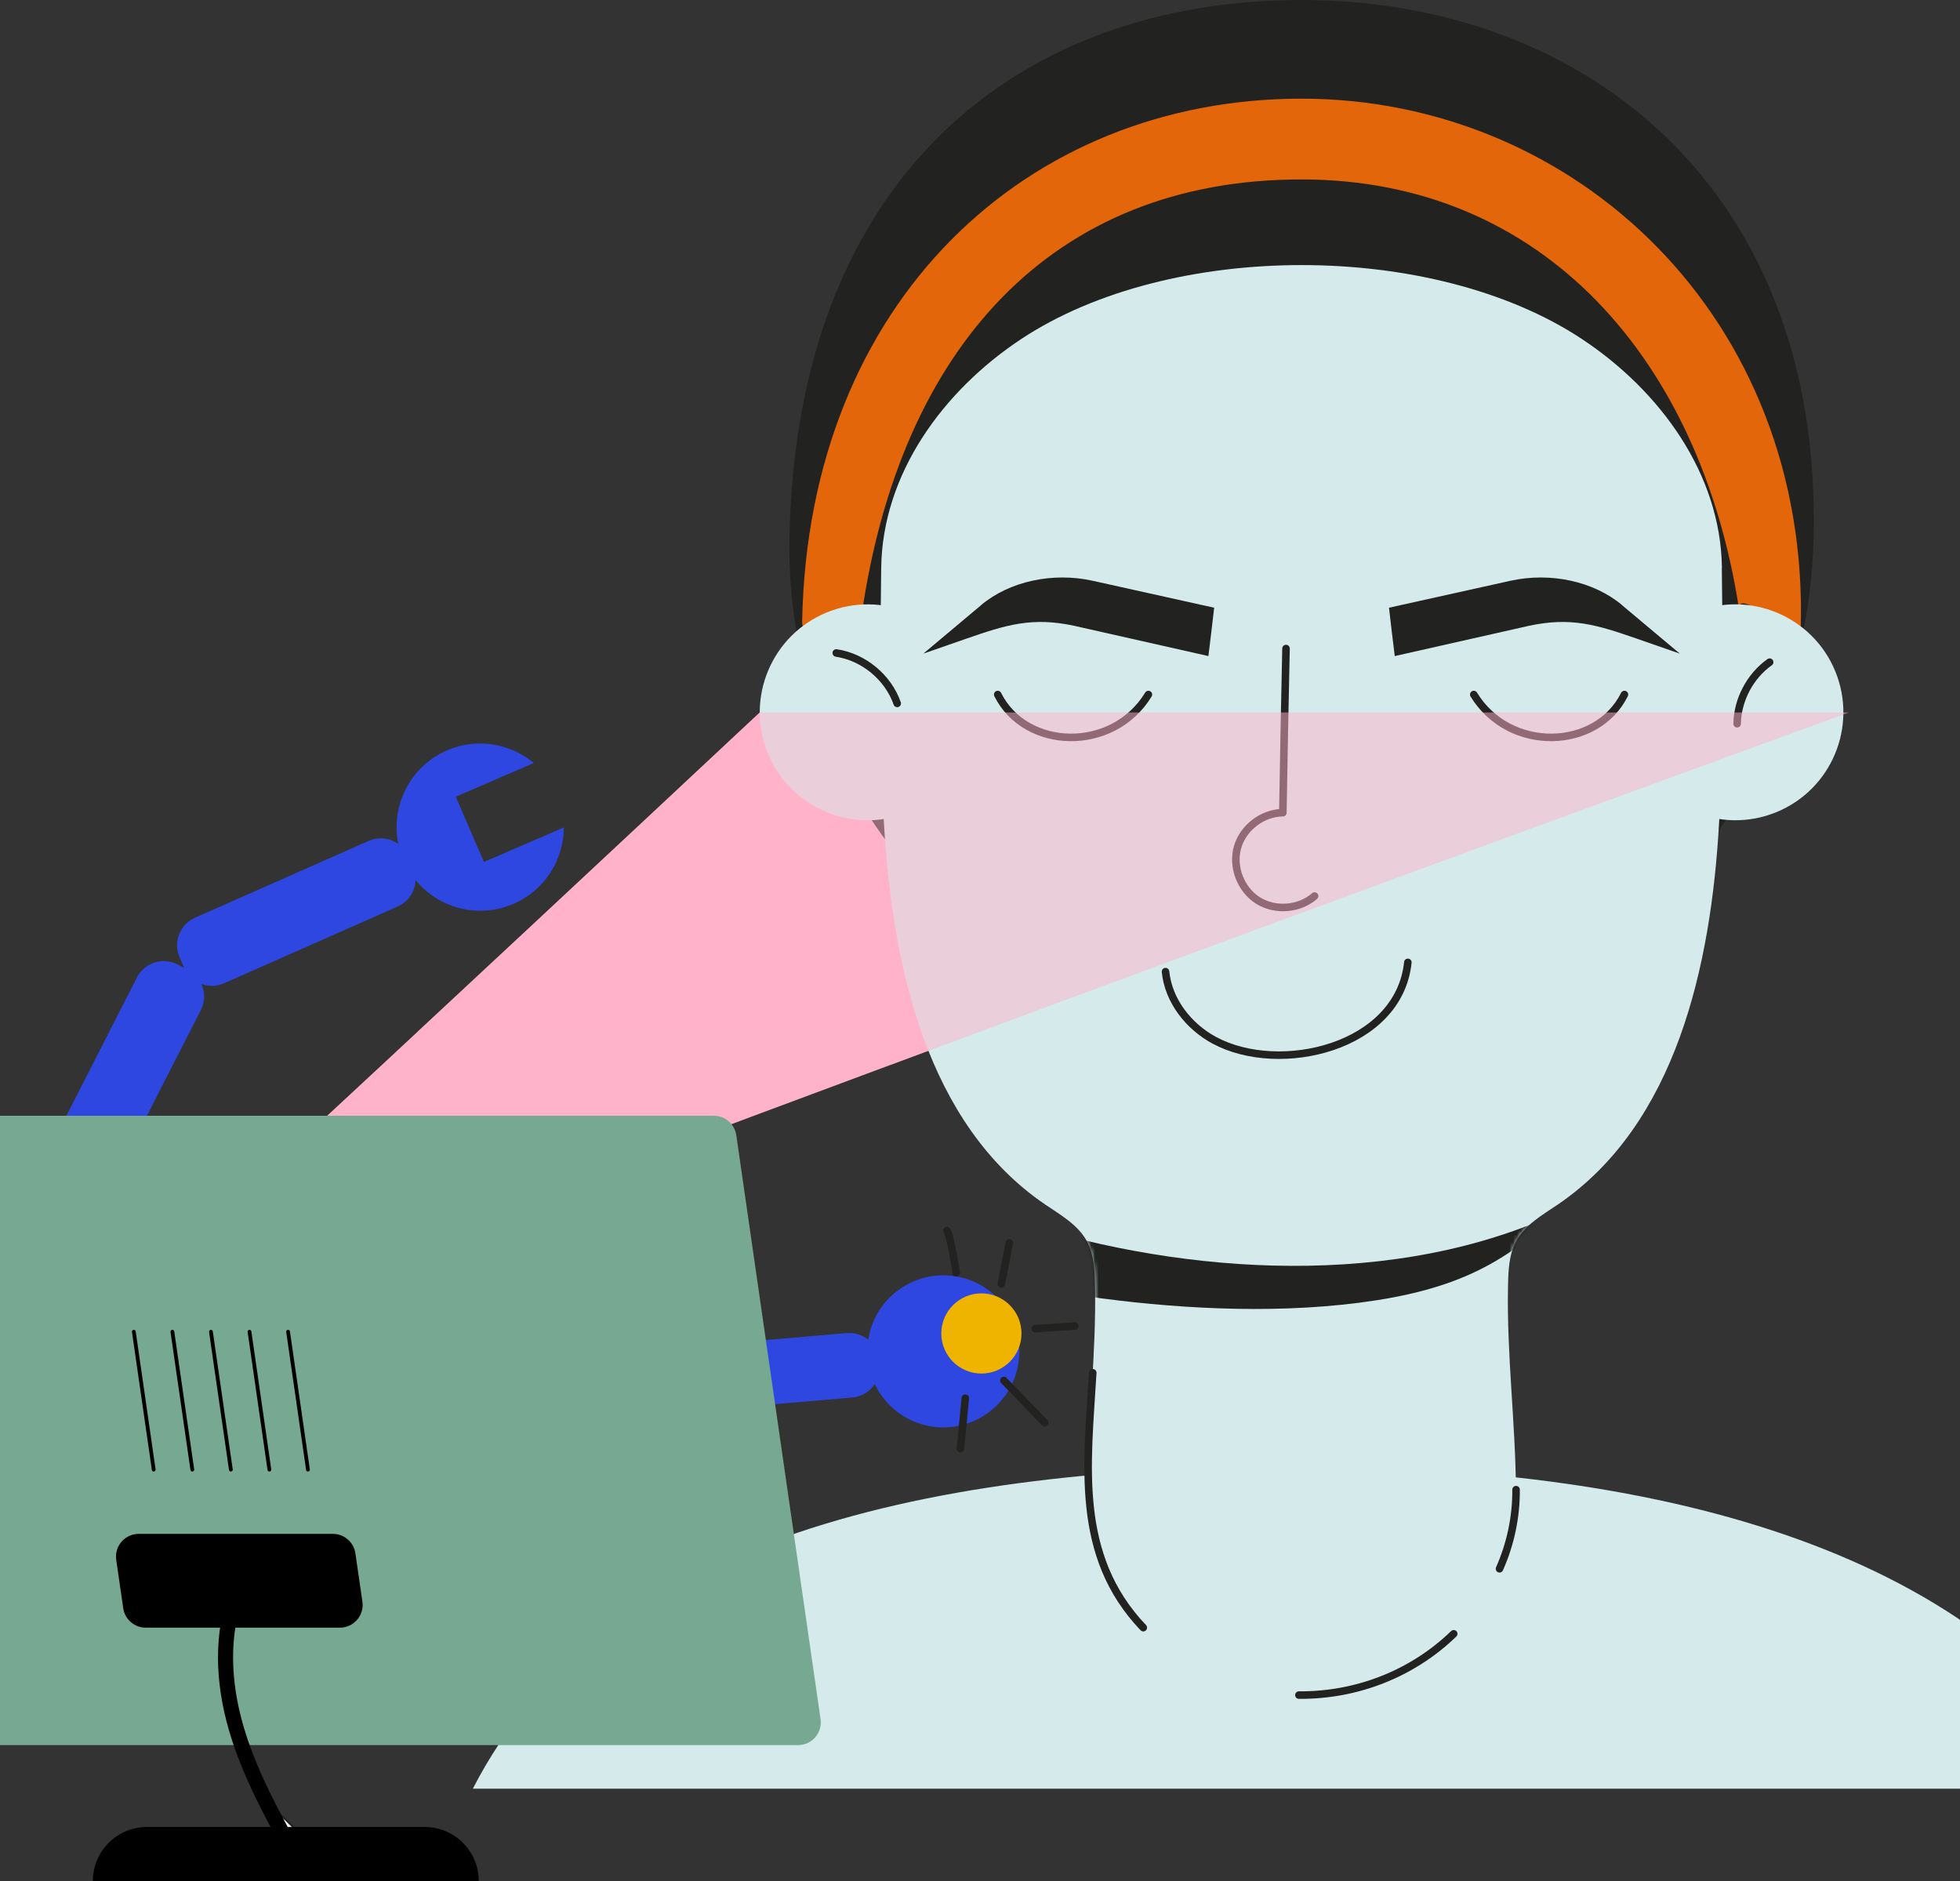 <svg xmlns="http://www.w3.org/2000/svg" fill="none" viewBox="0 0 520 499" height="499" width="520">
<rect x="0" y="0" width="520" height="499" fill="#333333" stroke="none"/>
<path fill="#FFB3CB" d="M201.574 188.997C201.574 188.997 1.402 376.36 3.874 371.416C6.346 366.472 489.037 188.997 489.037 188.997H201.559H201.574Z"></path>
<path fill="#D5EAEB" d="M562.416 474.498C526.726 412.064 442.672 388.975 345.133 388.975C247.594 388.975 159.734 407.479 125.453 474.498H562.416Z"></path>
<path fill="#222221" d="M481.143 142.984C479.165 217.824 420.327 278.551 345.292 278.551C270.258 278.551 208.139 217.839 209.442 142.984C211.105 46.897 270.258 0 345.292 0C420.327 0 483.6 49.969 481.143 142.984Z"></path>
<path fill="#D5EAEB" d="M456.839 150.657C456.524 125.74 440.463 103.67 419.681 89.93C380.156 63.77 310.441 63.8 270.946 89.93C250.164 103.67 234.103 125.74 233.788 150.657C233.503 173.266 233.219 195.906 234.522 218.486C236.71 256.348 245.924 298.166 277.268 319.517C281.374 322.318 285.974 324.881 288.341 329.241C290.289 332.822 290.423 337.062 290.513 341.137C290.888 359.147 288.566 377.157 288.401 395.166C288.146 425.118 314.651 449.63 344.602 449.645C345.066 449.645 345.531 449.645 345.995 449.645C375.946 449.63 402.451 425.118 402.196 395.166C402.046 377.157 399.709 359.132 400.084 341.137C400.174 337.062 400.308 332.822 402.256 329.241C404.623 324.881 409.223 322.303 413.329 319.517C444.673 298.166 453.902 256.348 456.075 218.486C457.378 195.906 457.094 173.266 456.809 150.657H456.839Z"></path>
<path stroke-linejoin="round" stroke-linecap="round" stroke-width="2" stroke="#222221" d="M304.678 184.247C295.208 199.769 272.075 199.05 264.703 184.247"></path>
<path stroke-linejoin="round" stroke-linecap="round" stroke-width="2" stroke="#222221" d="M391 184.247C400.469 199.769 423.603 199.05 430.975 184.247"></path>
<mask height="352" width="225" y="70" x="233" maskUnits="userSpaceOnUse" style="mask-type:luminance" id="mask0_1802_6700">
<path fill="white" d="M456.839 150.658C456.524 125.742 440.463 103.671 419.681 89.932C380.156 63.771 310.441 63.801 270.946 89.932C250.164 103.671 234.103 125.742 233.788 150.658C233.503 173.268 233.219 195.907 234.522 218.487C236.71 256.349 245.924 298.167 277.268 319.518C281.374 322.32 285.974 324.882 288.341 329.242C290.289 332.823 290.423 337.063 290.513 341.139C290.888 359.148 290.993 377.158 290.843 395.168C290.588 425.119 317.543 421.178 347.494 421.208C347.029 421.208 347.958 421.208 347.494 421.208C377.444 421.193 400.024 425.134 399.754 395.168C399.604 377.158 399.709 359.133 400.084 341.139C400.174 337.063 400.308 332.823 402.256 329.242C404.623 324.882 409.223 322.305 413.329 319.518C444.673 298.167 453.902 256.349 456.075 218.487C457.378 195.907 457.094 173.268 456.809 150.658H456.839Z"></path>
</mask>
<g mask="url(#mask0_1802_6700)">
<path fill="#222221" d="M292.491 344.463C314.531 347.354 341.066 348.718 365.249 344.927C396.937 339.968 403.68 328.461 419.292 318.812C375.347 341.945 318.906 338.634 275.126 325.659L268.953 339.009C276.909 339.983 284.55 343.429 292.506 344.478L292.491 344.463Z"></path>
</g>
<path fill="#E3660B" d="M345.293 47.599C409.764 47.599 451.147 95.889 461.306 161.126C462.205 155.822 477.592 172.303 477.742 166.804C480.124 84.412 418.05 26.173 345.293 26.173C272.535 26.173 214.432 79.797 212.813 164.901C212.679 172.153 227.347 156.106 228.62 163.014C238.824 92.503 278.978 47.599 345.293 47.599Z"></path>
<path fill="#D5EAEB" d="M241.036 215.47C255.674 209.487 262.691 192.771 256.708 178.133C250.725 163.494 234.009 156.478 219.371 162.46C204.734 168.443 197.717 185.159 203.7 199.797C209.682 214.436 226.398 221.452 241.036 215.47Z"></path>
<path fill="#D5EAEB" d="M471.255 215.461C485.893 209.479 492.909 192.762 486.927 178.124C480.944 163.486 464.228 156.47 449.59 162.452C434.952 168.435 427.936 185.151 433.918 199.789C439.901 214.427 456.617 221.444 471.255 215.461Z"></path>
<path stroke-linejoin="round" stroke-linecap="round" stroke-width="2" stroke="#222221" d="M469.497 175.657C464.298 179.358 461.002 185.606 460.867 191.989"></path>
<path stroke-linejoin="round" stroke-linecap="round" stroke-width="2" stroke="#222221" d="M221.867 173.219C229.134 174.313 235.607 179.661 238.034 186.599"></path>
<path fill="#222221" d="M260.259 160.542C267.81 154.204 279.257 151.717 289.91 154.069L322.123 161.216C321.644 165.486 321.119 169.771 320.595 174.042L285.055 166.026C273.908 163.613 267.016 165.726 256.453 169.397L244.961 173.397L260.274 160.557L260.259 160.542Z"></path>
<path fill="#222221" d="M430.372 160.542C422.821 154.204 411.374 151.717 400.721 154.069L368.508 161.216C368.987 165.486 369.512 169.771 370.036 174.042L405.576 166.026C416.723 163.613 423.615 165.726 434.178 169.397L445.67 173.397L430.357 160.557L430.372 160.542Z"></path>
<path stroke-linejoin="round" stroke-linecap="round" stroke-width="2" stroke="#222221" d="M341.186 172.046C340.871 186.55 340.586 201.068 340.347 215.587C334.953 215.632 329.814 219.557 328.33 224.741C326.847 229.941 329.154 235.964 333.709 238.856C338.264 241.747 344.707 241.253 348.767 237.702"></path>
<path stroke-linejoin="round" stroke-linecap="round" stroke-width="2" stroke="#222221" d="M309.219 257.755C309.983 265.456 315.317 272.258 322.119 275.944C339.439 285.324 371.158 277.952 373.511 255.297"></path>
<path fill="#FFB3CB" d="M236.185 273.801V282.521C360.813 236.148 490.55 188.997 490.55 188.997H201.574C201.574 188.997 157.314 230.425 110.688 273.801H236.185Z" opacity="0.5"></path>
<path stroke-linejoin="round" stroke-linecap="round" stroke-width="2" stroke="#222221" d="M397.828 416.168C400.75 409.576 402.278 402.399 402.218 395.177"></path>
<path stroke-linejoin="round" stroke-linecap="round" stroke-width="2" stroke="#222221" d="M344.609 449.672C359.892 449.792 374.665 444.068 385.678 433.415"></path>
<path stroke-linejoin="round" stroke-linecap="round" stroke-width="2" stroke="#222221" d="M289.911 364.169C288.488 388.427 285.027 412.61 303.321 431.788"></path>
<path fill="#2E47E0" d="M49.783 257.212L47.087 255.836C43.151 253.827 38.333 255.389 36.324 259.325L7.545 315.708C5.537 319.644 7.099 324.463 11.034 326.472L13.73 327.848C17.666 329.857 22.485 328.295 24.494 324.359L53.272 267.975C55.281 264.039 53.719 259.22 49.783 257.212Z"></path>
<path fill="#2E47E0" d="M109.584 229.931L108.36 227.163C106.573 223.121 101.849 221.294 97.807 223.08L51.75 243.442C47.708 245.229 45.88 249.954 47.667 253.995L48.891 256.763C50.678 260.805 55.402 262.633 59.444 260.846L105.501 240.484C109.543 238.697 111.371 233.973 109.584 229.931Z"></path>
<path fill="#2E47E0" d="M107.057 228.211C111.912 239.463 124.977 244.632 136.214 239.777C144.56 236.167 149.549 228.046 149.594 219.49L128.393 228.66L120.917 211.355L141.623 202.41C135.405 197.225 126.565 195.622 118.609 199.053C107.357 203.908 102.188 216.973 107.042 228.211H107.057Z"></path>
<path fill="#EFB400" d="M113.928 325.899L114.585 324.932C117.07 321.277 122.045 320.329 125.7 322.814L171.607 354.025C175.263 356.51 176.211 361.485 173.726 365.14L173.069 366.106C170.584 369.762 165.609 370.71 161.954 368.225L116.046 337.014C112.391 334.529 111.443 329.554 113.928 325.899Z"></path>
<path fill="#2E47E0" d="M173.67 366.05L173.768 367.199C174.147 371.602 178.022 374.864 182.425 374.486L226.089 370.735C230.492 370.357 233.754 366.481 233.376 362.079L233.277 360.929C232.899 356.527 229.023 353.264 224.621 353.642L180.956 357.393C176.554 357.772 173.291 361.647 173.67 366.05Z"></path>
<path fill="#2E47E0" d="M269.907 363.096C272.452 352.253 265.725 341.399 254.882 338.854C244.039 336.309 233.185 343.036 230.64 353.879C228.095 364.722 234.821 375.576 245.665 378.121C256.508 380.667 267.361 373.94 269.907 363.096Z"></path>
<path fill="#EFB400" d="M271.01 353.739C271.01 359.612 266.246 364.377 260.372 364.377C254.499 364.377 249.734 359.612 249.734 353.739C249.734 347.865 254.499 343.101 260.372 343.101C266.246 343.101 271.01 347.865 271.01 353.739Z"></path>
<path stroke-linejoin="round" stroke-linecap="round" stroke-width="2" stroke="#222221" d="M253.699 337.651C253.699 337.651 252.245 327.882 251.227 326.428"></path>
<path stroke-linejoin="round" stroke-linecap="round" stroke-width="2" stroke="#222221" d="M265.656 340.605L267.784 329.698"></path>
<path stroke-linejoin="round" stroke-linecap="round" stroke-width="2" stroke="#222221" d="M274.656 352.485L285.129 351.766"></path>
<path stroke-linejoin="round" stroke-linecap="round" stroke-width="2" stroke="#222221" d="M266.344 366.219L277.176 377.426"></path>
<path stroke-linejoin="round" stroke-linecap="round" stroke-width="2" stroke="#222221" d="M256.101 370.914L254.812 384.309"></path>
<path fill="white" d="M86.038 496.441C82.337 488.066 75.13 481.863 68.148 475.944L86.038 496.441Z"></path>
<path stroke-linejoin="round" stroke-linecap="round" stroke-width="0.5" stroke="#222221" d="M86.038 496.441C82.337 488.066 75.13 481.863 68.148 475.944"></path>
<path fill="#77A891" d="M211.736 462.945H-51.619C-54.616 462.945 -57.148 460.743 -57.583 457.776L-79.937 302.881C-80.461 299.255 -77.645 295.988 -73.974 295.988H189.381C192.378 295.988 194.91 298.191 195.345 301.157L217.699 456.053C218.224 459.679 215.407 462.945 211.736 462.945Z"></path>
<path fill="black" d="M127.011 499.007H24.633C24.633 491.096 31.046 484.668 38.971 484.668H112.688C120.599 484.668 127.026 491.081 127.026 499.007H127.011Z"></path>
<path fill="black" d="M90.184 431.782H38.657C35.661 431.782 33.129 429.579 32.694 426.627L30.836 413.787C30.312 410.161 33.129 406.91 36.8 406.91H88.326C91.323 406.91 93.855 409.112 94.289 412.064L96.147 424.904C96.671 428.53 93.855 431.782 90.184 431.782Z"></path>
<path stroke-linejoin="round" stroke-linecap="round" stroke-width="4" stroke="black" d="M78.213 492.264C72.19 481.357 66.107 470.344 62.646 458.388C59.17 446.431 58.465 433.261 63.14 421.709"></path>
<path stroke-linejoin="round" stroke-linecap="round" stroke="black" d="M40.782 389.868L35.508 353.279"></path>
<path stroke-linejoin="round" stroke-linecap="round" stroke="black" d="M51.023 389.868L45.734 353.279"></path>
<path stroke-linejoin="round" stroke-linecap="round" stroke="black" d="M61.25 389.868L55.961 353.279"></path>
<path stroke-linejoin="round" stroke-linecap="round" stroke="black" d="M71.469 389.868L66.195 353.279"></path>
<path stroke-linejoin="round" stroke-linecap="round" stroke="black" d="M81.704 389.868L76.43 353.279"></path>
</svg>
